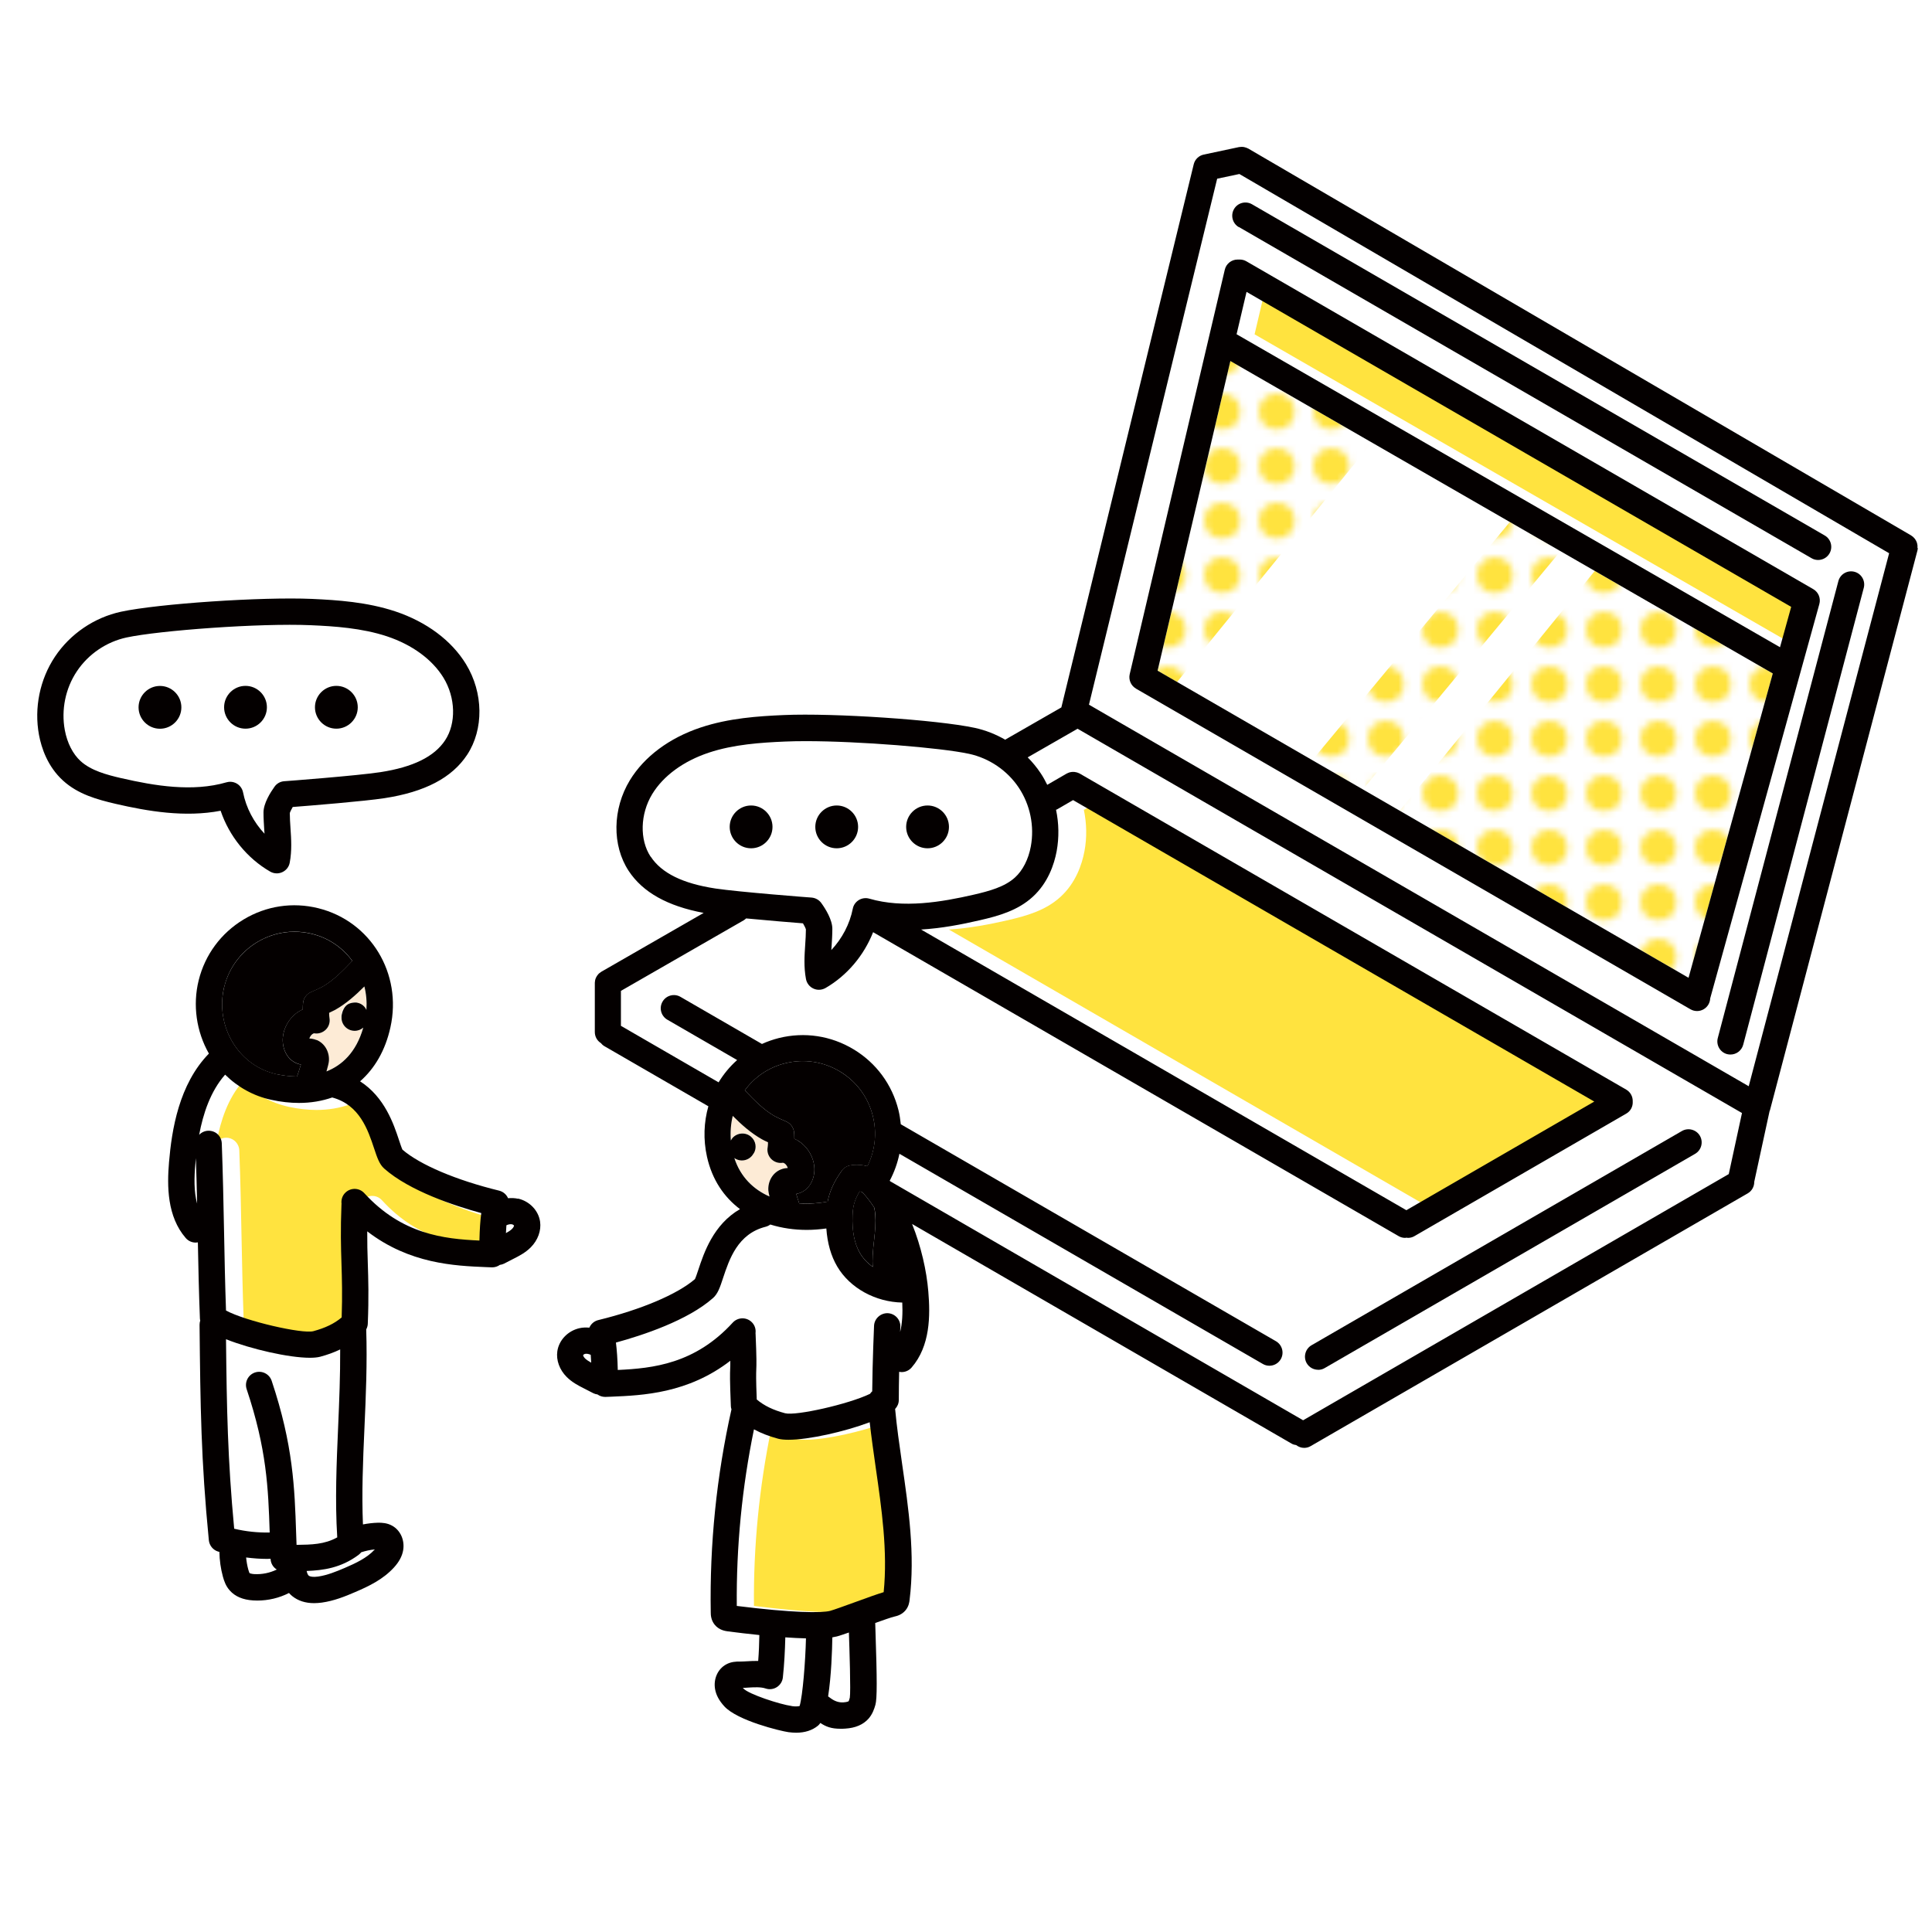 <?xml version="1.0" encoding="UTF-8"?> <svg xmlns="http://www.w3.org/2000/svg" xmlns:xlink="http://www.w3.org/1999/xlink" id="_レイヤー_2" viewBox="0 0 283.46 283.46"><defs><style>.cls-1{fill:#fff;}.cls-2{fill:#ffe33f;}.cls-3{fill:#040000;}.cls-4{fill:url(#_新規パターンスウォッチ_1);}.cls-5{fill:#fdebd6;}.cls-6{fill:none;}</style><pattern id="_新規パターンスウォッチ_1" x="0" y="0" width="7.34" height="7.34" patternTransform="translate(-1464.33 472.72)" patternUnits="userSpaceOnUse" viewBox="0 0 7.34 7.34"><rect class="cls-6" width="7.34" height="7.34"></rect><rect class="cls-1" width="7.34" height="7.34"></rect><circle class="cls-2" cx="3.67" cy="3.67" r="2.63"></circle></pattern></defs><path class="cls-2" d="m57.46,169.53c-.9-2.71-2.13-6.41-6.15-7.48-1.49.52-3.12.8-4.87.8-1.3,0-2.66-.15-4.08-.46-2.59-.57-4.91-1.85-6.76-3.69-2.16,2.45-3.24,5.74-3.81,8.83.33-.35.8-.58,1.32-.6,1.06-.05,1.96.79,2,1.86.17,4.36.25,8.64.33,12.78.08,3.81.15,7.75.3,11.74,2.89,1.56,11.16,3.45,12.81,3.03,1.76-.47,3.08-1.11,4.16-2.02.11-3.33.04-5.65-.03-7.9-.07-2.43-.15-4.95,0-8.67,0-.03.01-.06.01-.09-.08-.61.12-1.24.61-1.69.79-.72,2.01-.67,2.73.12,5.53,6.05,11.71,6.71,16.87,6.95.04-1.67.13-2.88.27-4.02-3.92-1.07-10.52-3.24-14.24-6.53-.72-.63-1.04-1.61-1.48-2.95Z"></path><path class="cls-1" d="m85.84,198.63c-.15.04-.27.15-.29.2,0,.03.06.24.29.47.23.23.55.43.9.62-.02-.42-.04-.8-.07-1.15-.3-.14-.6-.19-.83-.14Z"></path><path class="cls-1" d="m49.6,209.38c.16-3.72.32-7.54.3-11.39-.88.42-1.85.78-2.93,1.07-.38.1-.89.15-1.5.15-3.09,0-8.61-1.26-12.31-2.72.11,10.23.24,17.58,1.2,27.8,1.7.41,3.46.59,5.21.56-.22-6.54-.44-12.25-3.38-21.03-.34-1.01.21-2.11,1.22-2.45,1.01-.34,2.11.21,2.45,1.22,3.17,9.44,3.37,15.73,3.59,22.4.02.55.04,1.11.06,1.67h.02c2.18-.03,4.09-.06,5.95-1.1-.33-5.41-.1-10.88.13-16.19Z"></path><path class="cls-1" d="m52.92,227.84s-.08.07-.11.11c-.05.05-.11.11-.17.15,0,0-.01.01-.02.02-2.61,1.93-5.23,2.28-7.63,2.37.07.31.17.58.32.7.16.13.61.23,1.37.12,1.31-.18,2.65-.73,3.91-1.27,1.6-.69,3.25-1.46,4.34-2.65.02-.03.05-.05.07-.07-.68.06-1.35.21-2,.42-.02.03-.04.06-.07.09Z"></path><path class="cls-1" d="m74.3,179.78c-.03.35-.05.73-.07,1.15.35-.2.67-.39.9-.62.23-.23.29-.44.29-.49-.02-.03-.14-.15-.29-.18-.23-.05-.53,0-.83.14Z"></path><path class="cls-1" d="m119.05,131.68c.57.04,1.09.33,1.42.8.6.84,1.62,2.44,1.62,3.79,0,.87-.06,1.73-.11,2.55-.01.19-.02.38-.04.56,1.58-1.68,2.7-3.8,3.15-6.07.11-.53.43-.99.89-1.27.46-.28,1.02-.35,1.54-.2,4.98,1.45,10.57.51,15.38-.6,2.2-.51,4.47-1.12,5.99-2.51,1.14-1.04,1.97-2.66,2.32-4.55.55-2.97-.09-6.12-1.77-8.63-1.68-2.52-4.33-4.32-7.29-4.96-4.18-.9-16.06-1.86-23.97-1.86-1.11,0-2.14.02-3.05.06-3.49.15-7.51.42-11.17,1.63-3.72,1.24-6.66,3.4-8.3,6.08-1.78,2.92-1.88,6.69-.24,9.17,1.59,2.41,4.7,3.94,9.5,4.68,3.38.52,14,1.33,14.1,1.33Zm17.04-13.5c1.73,0,3.14,1.41,3.14,3.14s-1.41,3.14-3.14,3.14-3.14-1.41-3.14-3.14,1.41-3.14,3.14-3.14Zm-13.33,0c1.73,0,3.14,1.41,3.14,3.14s-1.41,3.14-3.14,3.14-3.14-1.41-3.14-3.14,1.41-3.14,3.14-3.14Zm-12.56,0c1.73,0,3.14,1.41,3.14,3.14s-1.41,3.14-3.14,3.14-3.14-1.41-3.14-3.14,1.41-3.14,3.14-3.14Z"></path><path class="cls-1" d="m33.75,114.7c.35,0,.7.09,1,.28.46.28.79.74.89,1.27.45,2.27,1.57,4.39,3.15,6.07-.01-.19-.02-.37-.04-.56-.05-.82-.11-1.68-.11-2.55,0-1.35,1.02-2.96,1.62-3.79.33-.46.85-.75,1.42-.79.11,0,10.72-.82,14.1-1.33,4.8-.73,7.91-2.26,9.5-4.68,1.63-2.48,1.53-6.25-.24-9.17-1.63-2.68-4.58-4.84-8.3-6.08-3.66-1.22-7.68-1.48-11.17-1.63-7.49-.33-22.27.77-27.03,1.8-2.95.64-5.61,2.44-7.29,4.96-1.68,2.52-2.32,5.66-1.77,8.63.35,1.89,1.18,3.51,2.32,4.55,1.52,1.39,3.8,2,5.99,2.51,4.81,1.11,10.4,2.05,15.38.6.18-.05.36-.08.54-.08Zm15.6-14.07c1.73,0,3.14,1.41,3.14,3.14s-1.41,3.14-3.14,3.14-3.14-1.41-3.14-3.14,1.41-3.14,3.14-3.14Zm-25.88,6.28c-1.73,0-3.14-1.41-3.14-3.14s1.41-3.14,3.14-3.14,3.14,1.41,3.14,3.14-1.41,3.14-3.14,3.14Zm12.56-6.28c1.73,0,3.14,1.41,3.14,3.14s-1.41,3.14-3.14,3.14-3.14-1.41-3.14-3.14,1.41-3.14,3.14-3.14Z"></path><path class="cls-3" d="m40.6,157.61c.66.14,1.73.32,2.98.34.15-.43.39-1.16.57-1.76-.05,0-.1-.02-.16-.03-1.85-.43-2.65-2.33-2.49-3.98.13-1.35.86-2.66,1.96-3.51.3-.23.63-.42.96-.57,0-.44.03-.79.04-.91.06-.71.5-1.34,1.16-1.62.61-.26,1.41-.63,1.64-.76,1.64-.92,3.06-2.39,4.43-3.82-1.41-1.92-3.45-3.36-5.93-3.97-.85-.21-1.71-.31-2.55-.31-4.77,0-9.11,3.24-10.31,8.07-.7,2.81-.22,5.83,1.31,8.28,1.47,2.36,3.74,3.98,6.39,4.56Z"></path><path class="cls-1" d="m39.71,228.74s0-.02,0-.03c-.17,0-.33.02-.5.02-1.03,0-2.07-.08-3.1-.21.06.6.16,1.2.32,1.78.1.38.16.48.19.51,0,0,.13.11.76.15,1.11.06,2.25-.18,3.25-.67-.1-.06-.2-.13-.28-.21-.38-.35-.61-.83-.63-1.34Z"></path><path class="cls-5" d="m48.28,148.6c0,.29.02.56.05.74.12.62-.08,1.26-.52,1.71-.44.45-1.07.66-1.7.56-.07,0-.19.04-.3.12-.2.15-.36.4-.43.64.3.01.66.06,1.04.22,1.17.48,1.9,1.71,1.81,3.07-.02.31-.17.9-.36,1.55,2.24-.89,4.35-2.75,5.4-6.43-.34.29-.77.47-1.25.47h-.03c-.76-.01-1.9-.58-1.9-2.07v-.25c.02-.56.27-1.08.7-1.43.43-.35.99-.51,1.54-.42.29.05,1.04.25,1.41,1.06.08-1.18-.02-2.34-.3-3.43-1.24,1.25-2.63,2.51-4.29,3.44-.21.12-.54.28-.88.43Z"></path><path class="cls-1" d="m28.65,170.81c-.16,1.93-.21,4,.27,5.79-.05-2.2-.11-4.42-.18-6.67-.03.3-.06.6-.08.89Z"></path><path class="cls-2" d="m155.59,131.59c-2.21,2.02-5.03,2.79-7.73,3.42-2.7.62-5.64,1.18-8.64,1.37l71.2,41.18,27.57-15.94-76.47-44.23-2.33,1.35c-.06.03-.11.05-.17.07.42,1.99.47,4.07.09,6.08-.36,1.92-1.26,4.64-3.52,6.7Z"></path><path class="cls-1" d="m122.84,185.81c-.91-1.55-1.44-3.42-1.59-5.57-.95.14-1.91.21-2.87.21-1.84,0-3.65-.26-5.35-.79-.2.15-.43.27-.69.33-4.1,1.03-5.34,4.77-6.24,7.51-.45,1.34-.77,2.32-1.48,2.95-3.72,3.29-10.32,5.46-14.24,6.53.14,1.14.23,2.35.27,4.02,5.17-.24,11.34-.9,16.87-6.95.72-.79,1.94-.84,2.73-.12.49.44.69,1.08.61,1.68,0,.03.01.06.01.1.15,3.73.12,4.47.1,5.25-.02.64-.05,1.3.07,4.37,1.08.91,2.39,1.54,4.16,2.02,1.59.4,9.3-1.33,12.45-2.85.09-.14.2-.26.32-.37.04-4.47.27-9.57.27-9.62.05-1.07.94-1.87,2.02-1.84,1.07.05,1.89.95,1.84,2.02,0,.01-.01.33-.04.85.36-1.37.41-2.91.34-4.43-3.91-.08-7.68-2.1-9.56-5.3Z"></path><path class="cls-2" d="m130.12,208.67c-3.69,1.39-8.94,2.57-11.92,2.57-.6,0-1.11-.05-1.5-.15-1.34-.36-2.51-.81-3.56-1.38-1.75,8.52-2.61,17.22-2.52,25.91,8.23,1.03,12.46,1.05,13.71.72.57-.15,2.11-.71,3.6-1.25,1.89-.69,3.31-1.2,4.24-1.48.61-6.01-.29-12.26-1.17-18.31-.32-2.18-.63-4.41-.88-6.62Z"></path><path class="cls-1" d="m114.86,246.1c-.06.58-.39,1.11-.88,1.42-.5.32-1.11.39-1.66.2-.69-.24-1.67-.18-2.53-.13-.28.02-.55.03-.8.04.03.03.06.07.09.1.75.82,5.3,2.32,7.1,2.57.53.07.9.05,1.14-.02.45-1.51.84-6.54.93-9.92-.95-.02-1.96-.07-3.03-.15-.05,1.97-.15,3.94-.36,5.88Z"></path><path class="cls-1" d="m122.81,240.07c-.21.06-.44.1-.69.14-.03,1.91-.15,5.65-.62,8.66l.37.28q.9.67,1.87.61c.6-.04.77-.16.77-.17,0-.01.07-.12.17-.5.16-.94-.05-7.14-.13-9.6-.74.26-1.35.46-1.74.57Z"></path><polygon class="cls-1" points="169.84 98.41 247.74 143.46 260.1 98.81 180.52 52.97 169.84 98.41"></polygon><path class="cls-1" d="m150.78,111.08c.71.71,1.34,1.49,1.9,2.32.36.55.68,1.12.97,1.71l2.83-1.64s.04-.02.06-.03c.06-.03.12-.06.18-.08.06-.02.12-.05.18-.07.06-.02.11-.03.17-.04.07-.01.13-.03.2-.03.06,0,.12,0,.17,0,.07,0,.13,0,.19,0,.06,0,.12.02.18.03.06.01.13.02.19.04.06.02.11.04.17.06.06.03.13.05.19.08.02.01.04.02.06.03l80.18,46.37c.65.37.99,1.06.95,1.76.03.7-.31,1.39-.95,1.76l-31.07,17.97c-.3.18-.64.26-.96.26-.07,0-.14-.02-.2-.03-.07,0-.13.03-.2.03-.33,0-.66-.08-.96-.26l-77.1-44.59c-1.34,3.4-3.81,6.36-6.98,8.19-.3.17-.63.26-.97.26-.27,0-.55-.06-.81-.18-.57-.26-.98-.78-1.09-1.4-.33-1.75-.21-3.43-.11-5.06.05-.77.1-1.5.1-2.22-.05-.19-.22-.54-.43-.89-1.66-.13-5.17-.41-8.34-.72-.11.11-.23.21-.38.29l-17.99,10.34v5.08l14.33,8.29c.74-1.22,1.65-2.32,2.72-3.27l-10.24-5.92c-.92-.53-1.24-1.72-.71-2.64.53-.92,1.72-1.24,2.64-.71l11.95,6.91c.79-.36,1.61-.65,2.49-.87,3.75-.93,7.64-.34,10.96,1.66,3.31,2,5.65,5.17,6.58,8.92.17.69.27,1.38.34,2.07l55.04,31.83c.92.53,1.24,1.72.71,2.64-.36.62-1.01.96-1.67.96-.33,0-.66-.08-.96-.26l-53.32-30.84c-.28,1.37-.75,2.69-1.42,3.95.02.03.04.05.06.08l60.59,35.07,62.45-36.12,1.94-8.96-97.48-56.38-7.32,4.2Zm98.63,55.58c.53.92.22,2.1-.71,2.64l-54.34,31.43c-.3.18-.64.26-.96.26-.67,0-1.32-.35-1.67-.96-.53-.92-.22-2.1.71-2.64l54.34-31.43c.92-.54,2.11-.22,2.64.71Z"></path><path class="cls-3" d="m128.24,181.98c.08-.69.15-1.38.19-2.13.06-1.16-.03-2.03-.17-2.68-.54-.84-1.12-1.6-1.76-2.26-.13-.05-.25-.09-.38-.11-.88,1.43-1,2.46-1.04,3.54-.09,2.28.28,4.14,1.1,5.52.46.79,1.11,1.47,1.88,2.01-.06-.58-.05-1.15-.02-1.69.04-.77.12-1.48.2-2.19Z"></path><polygon class="cls-2" points="184.07 49.05 263.79 94.97 265.43 89.05 185.53 42.84 184.07 49.05"></polygon><path class="cls-1" d="m178.58,26.21l-18.81,77.17,96.8,55.98,20.6-78.2-95.33-55.64-3.26.69Zm71.37,121.87c-.3.17-.63.26-.96.26s-.67-.09-.97-.26l-81.36-47.05c-.74-.43-1.11-1.29-.91-2.11l13.95-59.34c.2-.87.98-1.49,1.88-1.49h.32c.34,0,.67.09.97.26l83.17,48.1c.76.44,1.13,1.34.89,2.19l-16.01,57.84c-.02.66-.39,1.27-.97,1.61Zm22.13-64.2c1.03.27,1.65,1.33,1.37,2.36l-17.69,67.03c-.23.87-1.01,1.44-1.87,1.44-.16,0-.33-.02-.49-.06-1.03-.27-1.65-1.33-1.37-2.36l17.69-67.03c.27-1.03,1.33-1.65,2.36-1.38Zm-88.37-53.92l84.02,48.59c.92.53,1.24,1.72.7,2.64-.36.62-1.01.96-1.67.96-.33,0-.66-.08-.96-.26l-84.02-48.59c-.92-.53-1.24-1.72-.71-2.64.53-.92,1.72-1.24,2.64-.71Z"></path><path class="cls-5" d="m112.9,175.53c-.1-.37-.16-.69-.17-.89-.09-1.36.64-2.59,1.81-3.07.38-.16.74-.21,1.04-.22-.07-.24-.23-.49-.43-.64-.12-.09-.23-.13-.3-.13-.62.1-1.25-.11-1.69-.56-.44-.45-.63-1.09-.52-1.71.03-.17.05-.44.05-.74-.33-.15-.66-.31-.88-.43-1.65-.93-3.05-2.19-4.29-3.44-.29,1.16-.39,2.38-.28,3.62.07-.13.14-.27.24-.38.7-.8,1.93-.88,2.73-.17.71.62.85,1.65.39,2.43-.34.65-1.01,1.04-1.71,1.04-.25,0-.51-.05-.75-.15-.14-.06-.26-.13-.37-.21.91,2.79,2.81,4.62,5.16,5.65Z"></path><path class="cls-3" d="m123.24,157.21c-2.43-1.46-5.28-1.9-8.03-1.21-2.48.61-4.53,2.05-5.93,3.97,1.37,1.44,2.79,2.9,4.43,3.82.23.13,1.03.49,1.64.76.66.28,1.1.91,1.16,1.62,0,.13.03.47.04.91.33.15.66.34.96.57,1.1.84,1.83,2.16,1.96,3.51.16,1.65-.65,3.54-2.49,3.98-.05.01-.11.02-.16.03.13.45.3.97.44,1.39,1.39.09,2.8,0,4.17-.26.26-1.33.82-2.81,2.09-4.55.29-.4.73-.67,1.21-.76.84-.15,1.71-.1,2.54.12,1.13-2.28,1.42-4.85.8-7.35-.68-2.75-2.39-5.08-4.82-6.54Z"></path><polygon class="cls-4" points="205.36 118.95 247.74 143.46 260.1 98.81 233.98 83.77 205.36 118.95"></polygon><polygon class="cls-4" points="201.28 64.93 180.52 52.97 169.84 98.41 172.7 100.06 201.28 64.93"></polygon><polygon class="cls-4" points="199.95 115.82 228.95 80.87 221.52 76.59 192.54 111.53 199.95 115.82"></polygon><path class="cls-3" d="m193.4,200.98c.33,0,.66-.08.96-.26l54.34-31.43c.92-.53,1.24-1.72.71-2.64-.53-.92-1.72-1.24-2.64-.71l-54.34,31.43c-.92.53-1.24,1.72-.71,2.64.36.62,1.01.96,1.67.96Z"></path><path class="cls-3" d="m181.77,33.31l84.02,48.59c.3.18.64.26.96.26.67,0,1.32-.35,1.67-.96.53-.92.22-2.11-.71-2.64l-84.02-48.59c-.92-.53-2.11-.22-2.64.71-.53.92-.22,2.11.7,2.64Z"></path><path class="cls-3" d="m281.33,80.41c0-.06,0-.12,0-.18,0-.06,0-.13,0-.19,0-.06-.02-.12-.03-.19-.01-.06-.03-.12-.04-.18-.02-.06-.04-.12-.06-.17-.02-.06-.05-.12-.08-.17-.03-.05-.06-.1-.09-.15-.04-.05-.07-.11-.11-.16-.04-.05-.08-.09-.13-.14-.04-.04-.09-.09-.13-.13-.05-.04-.11-.08-.17-.12-.03-.02-.06-.05-.09-.07l-97.25-56.76s-.09-.04-.14-.06c-.05-.02-.1-.05-.16-.07-.07-.03-.14-.04-.21-.06-.05-.01-.1-.03-.15-.04-.07-.01-.15-.02-.22-.02-.05,0-.1,0-.15,0-.08,0-.15.01-.23.02-.04,0-.07,0-.11.01l-5.17,1.1c-.72.15-1.3.71-1.47,1.43l-19.42,79.68-8.08,4.64c-.05.03-.1.07-.15.1-1.39-.8-2.9-1.4-4.47-1.74-5.5-1.18-20.68-2.2-28.01-1.88-3.75.16-8.09.45-12.22,1.83-4.59,1.53-8.27,4.27-10.38,7.74-2.56,4.22-2.63,9.56-.17,13.3,2.08,3.15,5.7,5.16,11,6.16l-15.01,8.63s-.02.02-.04.03c-.08.05-.15.1-.21.15-.03.03-.07.05-.1.08-.06.05-.11.11-.16.18-.03.04-.06.07-.09.11-.05.06-.08.13-.12.2-.02.04-.05.08-.07.12-.03.07-.06.14-.08.21-.02.05-.03.09-.04.14-.02.07-.03.14-.03.21,0,.06-.02.12-.02.18,0,.02,0,.05,0,.07v7.17c0,.68.35,1.28.89,1.62.14.18.32.34.53.46l15.24,8.81c-.66,2.33-.77,4.86-.2,7.42.76,3.39,2.52,5.92,4.84,7.67-3.91,2.26-5.3,6.44-6.11,8.89-.16.48-.37,1.11-.5,1.38-2.6,2.23-7.88,4.47-14.18,6.01-.61.15-1.08.57-1.31,1.11-.5-.04-.99-.03-1.46.08-1.7.39-3,1.75-3.24,3.38-.19,1.31.32,2.73,1.38,3.78.78.78,1.71,1.26,2.46,1.64l1.44.74c.2.1.4.15.61.18.32.23.71.36,1.11.36.03,0,.06,0,.08,0l.82-.03c4.63-.19,11.27-.48,17.48-5.27,0,.57,0,.88-.02,1.18-.03.76-.06,1.55.1,5.47,0,.17.04.33.09.48-2.19,9.77-3.21,19.79-3.04,29.8,0,.33.02,1.11.58,1.8.65.8,1.57.92,1.92.97,1.47.19,3.04.38,4.63.54-.02,1.27-.07,2.54-.17,3.8-.58-.01-1.15.02-1.65.05-.36.02-.7.04-.99.04-.59-.01-1.35.02-2.08.43-1.22.68-1.86,2.12-1.61,3.6.15.88.6,1.71,1.36,2.54,1.92,2.1,8.21,3.62,9.41,3.79.39.05.77.08,1.13.08,1.28,0,2.35-.34,3.2-1.03.12-.1.24-.24.35-.4.83.55,1.6.85,2.96.85.21,0,.44,0,.68-.02,1.5-.09,2.64-.58,3.42-1.45.58-.66.84-1.41,1.02-2.05.25-.92.25-3.6,0-11.04-.01-.37-.02-.69-.03-.96,1.21-.43,2.35-.83,2.82-.94.35-.08,1.07-.25,1.62-.91.49-.58.57-1.23.6-1.51.83-6.7-.15-13.47-1.1-20.02-.4-2.78-.78-5.42-1.02-8.02.34-.36.54-.82.54-1.32,0-1.32.02-2.75.05-4.13.12.02.25.04.37.04.54,0,1.08-.23,1.46-.67,2.74-3.16,2.75-7.62,2.45-11.15-.25-3.04-1.05-6.6-2.38-9.91l55.67,32.22c.22.13.45.19.68.22.34.26.75.41,1.17.41.33,0,.66-.08.96-.26l64.12-37.08c.63-.36.97-1.03.96-1.7l2.25-10.38s.04-.07.05-.1l21.65-82.17s.01-.08.02-.12c.01-.07.03-.13.03-.2Zm-102.75-54.19l3.26-.69,95.33,55.64-20.6,78.2-96.8-55.98,18.81-77.17Zm-83.13,99.46c-1.63-2.48-1.53-6.25.24-9.17,1.63-2.68,4.58-4.84,8.3-6.08,3.66-1.22,7.68-1.48,11.17-1.63.92-.04,1.95-.06,3.05-.06,7.91,0,19.8.96,23.97,1.86,2.95.64,5.61,2.44,7.29,4.96,1.68,2.52,2.32,5.66,1.77,8.63-.35,1.89-1.18,3.51-2.32,4.55-1.52,1.39-3.8,2-5.99,2.51-4.81,1.11-10.4,2.05-15.38.6-.52-.15-1.08-.08-1.54.2-.46.28-.79.74-.89,1.27-.45,2.27-1.57,4.38-3.15,6.07.01-.19.02-.37.04-.56.05-.82.11-1.68.11-2.55,0-1.35-1.02-2.96-1.62-3.79-.33-.46-.85-.75-1.42-.8-.11,0-10.72-.82-14.11-1.33-4.8-.73-7.91-2.26-9.5-4.68Zm59.58-.79c.37-2.02.33-4.09-.09-6.08.06-.03.12-.04.17-.07l2.33-1.35,76.47,44.23-27.57,15.94-71.2-41.18c3-.18,5.94-.74,8.64-1.37,2.7-.62,5.52-1.4,7.73-3.42,2.26-2.06,3.16-4.78,3.52-6.7Zm-63.93,25.57v-5.08l17.99-10.34c.14-.08.26-.18.38-.29,3.16.3,6.68.59,8.34.72.21.35.38.7.43.89,0,.72-.05,1.45-.1,2.22-.11,1.63-.22,3.31.11,5.06.12.62.52,1.14,1.09,1.4.26.12.53.18.81.18.33,0,.67-.09.97-.26,3.17-1.83,5.64-4.79,6.98-8.19l77.1,44.59c.3.18.64.26.96.26.07,0,.13-.02.2-.03.07,0,.14.03.21.03.33,0,.66-.08.96-.26l31.07-17.97c.65-.37.99-1.06.95-1.76.03-.7-.31-1.39-.95-1.76l-80.18-46.37s-.04-.02-.06-.03c-.06-.03-.12-.06-.19-.08-.06-.02-.11-.05-.17-.06-.06-.02-.12-.03-.19-.04-.06-.01-.12-.02-.18-.03-.06,0-.13,0-.19,0-.06,0-.12,0-.17,0-.07,0-.13.02-.2.03-.06.01-.11.02-.17.04-.06.02-.12.04-.18.07-.06.02-.12.05-.18.08-.02.01-.04.02-.06.03l-2.83,1.64c-.29-.59-.6-1.16-.97-1.71-.56-.84-1.19-1.61-1.9-2.32l7.32-4.2,97.48,56.38-1.94,8.96-62.45,36.12-60.59-35.07s-.04-.05-.06-.08c.67-1.26,1.14-2.59,1.42-3.95l53.32,30.84c.3.18.64.26.96.26.67,0,1.32-.35,1.67-.96.53-.92.22-2.1-.71-2.64l-55.04-31.83c-.07-.69-.17-1.38-.34-2.07-.93-3.75-3.26-6.92-6.58-8.92-3.31-2-7.2-2.59-10.96-1.66-.87.22-1.7.51-2.49.87l-11.95-6.91c-.92-.54-2.11-.22-2.64.71-.53.92-.22,2.1.71,2.64l10.24,5.92c-1.07.95-1.98,2.05-2.72,3.27l-14.33-8.29Zm37.33,29.4c-.04.73-.11,1.41-.19,2.13-.08.71-.16,1.43-.2,2.2-.03.54-.04,1.11.02,1.69-.77-.54-1.42-1.22-1.88-2.01-.81-1.38-1.18-3.24-1.09-5.52.04-1.07.16-2.1,1.04-3.54.13.02.25.07.38.11.64.66,1.22,1.42,1.76,2.26.15.65.23,1.52.17,2.68Zm-4.91-8.11c-1.27,1.74-1.83,3.22-2.09,4.55-1.37.26-2.78.36-4.17.26-.14-.42-.31-.94-.44-1.39.05,0,.1-.02.16-.03,1.85-.43,2.65-2.33,2.49-3.98-.13-1.35-.86-2.67-1.96-3.51-.3-.23-.63-.43-.96-.57,0-.44-.04-.79-.04-.91-.06-.71-.5-1.34-1.16-1.62-.61-.26-1.41-.63-1.64-.76-1.64-.92-3.06-2.38-4.43-3.82,1.41-1.92,3.45-3.36,5.93-3.97,2.75-.68,5.61-.25,8.03,1.21,2.43,1.46,4.14,3.79,4.82,6.54.62,2.49.33,5.07-.8,7.35-.83-.22-1.7-.27-2.54-.12-.49.09-.92.36-1.21.76Zm-12.93-2.53c.47-.78.32-1.81-.39-2.43-.8-.71-2.02-.62-2.73.17-.1.11-.16.25-.24.38-.1-1.25,0-2.47.28-3.62,1.24,1.25,2.64,2.51,4.29,3.44.21.12.54.28.88.43,0,.29-.02.56-.05.74-.12.62.08,1.26.52,1.71.44.45,1.07.66,1.7.56.07-.01.19.04.3.12.2.15.36.4.43.65-.3.01-.66.06-1.04.22-1.17.48-1.89,1.71-1.81,3.07.01.2.08.51.17.89-2.34-1.03-4.25-2.85-5.16-5.65.11.08.24.16.37.21.25.1.5.15.75.15.7,0,1.37-.39,1.71-1.04Zm-25.04,29.62c.02-.05.14-.17.29-.2.23-.05.53,0,.83.14.03.35.05.73.07,1.15-.35-.2-.67-.4-.9-.62-.21-.21-.29-.42-.29-.47Zm30.63,51.47c-1.8-.25-6.35-1.75-7.1-2.57-.03-.04-.06-.07-.09-.1.25,0,.52-.02.8-.04.86-.05,1.83-.11,2.53.13.55.19,1.17.12,1.66-.2.5-.32.82-.84.88-1.42.21-1.95.31-3.92.36-5.88,1.06.07,2.08.13,3.03.15-.08,3.38-.48,8.41-.93,9.92-.24.07-.61.09-1.14.02Zm8.5-1.21c-.1.38-.16.48-.17.5,0,0-.17.13-.77.17q-.97.06-1.87-.61l-.37-.27c.47-3.02.59-6.75.62-8.66.25-.04.49-.09.69-.14.39-.11,1-.31,1.74-.57.08,2.44.29,8.65.13,9.6Zm4.97-15.5c-.93.28-2.35.79-4.24,1.48-1.49.54-3.03,1.1-3.6,1.26-1.25.33-5.48.31-13.71-.72-.08-8.7.77-17.39,2.52-25.91,1.05.57,2.22,1.02,3.56,1.38.39.1.89.15,1.5.15,2.98,0,8.23-1.18,11.92-2.57.25,2.21.57,4.44.88,6.62.87,6.05,1.78,12.3,1.17,18.31Zm2.41-38.06c.02-.52.04-.84.04-.85.05-1.07-.78-1.97-1.84-2.02-1.04-.04-1.97.78-2.02,1.84,0,.06-.23,5.15-.27,9.62-.12.11-.23.23-.32.37-3.15,1.52-10.87,3.26-12.46,2.85-1.76-.47-3.08-1.11-4.16-2.02-.12-3.07-.09-3.73-.07-4.37.03-.78.06-1.52-.1-5.25,0-.03-.01-.06-.01-.1.08-.61-.12-1.24-.61-1.68-.79-.72-2.01-.66-2.73.12-5.53,6.05-11.71,6.71-16.87,6.95-.04-1.68-.13-2.88-.27-4.02,3.92-1.07,10.52-3.24,14.24-6.53.72-.63,1.04-1.61,1.48-2.95.91-2.73,2.14-6.48,6.24-7.51.26-.07.49-.18.69-.33,1.7.53,3.52.79,5.35.79.96,0,1.92-.08,2.87-.21.15,2.15.68,4.02,1.59,5.57,1.88,3.2,5.64,5.22,9.55,5.3.07,1.52.02,3.06-.34,4.43Z"></path><path class="cls-3" d="m253.4,154.66c.17.04.33.06.49.06.86,0,1.64-.57,1.87-1.44l17.69-67.03c.27-1.03-.34-2.09-1.37-2.36-1.03-.27-2.09.34-2.36,1.38l-17.69,67.03c-.27,1.03.34,2.09,1.37,2.36Z"></path><path class="cls-3" d="m166.66,101.03l81.36,47.05c.3.17.63.26.97.26s.67-.09.96-.26c.58-.33.94-.94.97-1.61l16.01-57.84c.24-.85-.13-1.75-.89-2.19l-83.17-48.1c-.29-.17-.63-.26-.97-.26h-.32c-.9,0-1.68.62-1.88,1.49l-13.95,59.34c-.19.83.18,1.69.91,2.11Zm16.24-58.2l79.9,46.21-1.64,5.92-79.73-45.92,1.46-6.21Zm-2.38,10.14l79.58,45.84-12.36,44.65-77.9-45.06,10.68-45.44Z"></path><path class="cls-3" d="m32.37,118.95c1.25,3.71,3.87,6.97,7.27,8.93.3.17.63.26.97.26.27,0,.55-.06.81-.18.57-.26.98-.78,1.09-1.4.33-1.75.22-3.44.11-5.06-.05-.77-.1-1.5-.1-2.21.05-.18.22-.52.43-.89,2.73-.21,10.49-.84,13.44-1.29,5.95-.91,9.92-2.99,12.15-6.37,2.46-3.74,2.4-9.09-.17-13.3-2.11-3.46-5.79-6.21-10.38-7.74-4.13-1.37-8.47-1.66-12.22-1.83-7.33-.32-22.51.7-28.01,1.88-3.93.85-7.46,3.25-9.69,6.59-2.23,3.34-3.08,7.53-2.35,11.48.36,1.92,1.26,4.64,3.52,6.7,2.21,2.02,5.03,2.79,7.73,3.42,4.72,1.09,10.16,2.02,15.41,1.01Zm-14.54-4.77c-2.2-.51-4.47-1.12-6-2.51-1.14-1.04-1.97-2.66-2.32-4.55-.55-2.97.09-6.12,1.77-8.63,1.68-2.52,4.33-4.32,7.29-4.96,4.76-1.02,19.55-2.13,27.03-1.8,3.49.15,7.51.42,11.17,1.63,3.72,1.24,6.66,3.4,8.3,6.08,1.78,2.92,1.88,6.69.24,9.17-1.59,2.41-4.7,3.94-9.5,4.68-3.38.52-14,1.33-14.11,1.33-.57.04-1.09.33-1.42.8-.6.84-1.62,2.44-1.62,3.79,0,.87.06,1.72.11,2.55.01.19.02.38.04.56-1.58-1.68-2.7-3.8-3.15-6.07-.11-.53-.43-.99-.89-1.27-.3-.18-.65-.28-1-.28-.18,0-.36.03-.54.08-4.98,1.45-10.57.51-15.38-.6Z"></path><path class="cls-3" d="m76,175.88c-.47-.11-.96-.12-1.46-.08-.23-.54-.71-.96-1.31-1.11-6.3-1.54-11.58-3.78-14.18-6.01-.13-.26-.34-.9-.5-1.38-.78-2.36-2.11-6.34-5.72-8.65,2.15-1.88,3.71-4.55,4.45-7.91,1.76-7.9-2.89-15.58-10.59-17.49-3.76-.93-7.65-.34-10.96,1.66-3.31,2-5.65,5.17-6.58,8.92-.9,3.63-.34,7.51,1.5,10.75-4.41,4.52-5.45,11.21-5.85,15.91-.3,3.53-.29,7.99,2.45,11.15.38.44.92.67,1.46.67.11,0,.22-.01.32-.03.07,3.63.15,7.35.3,11.15,0,.11.02.21.05.31-.06.19-.1.4-.1.61v.12c.12,11.88.21,19.72,1.36,31.51.08.77.61,1.43,1.35,1.66.07.02.14.03.2.05.02,1.23.19,2.44.51,3.62.18.65.43,1.4,1.02,2.05.77.87,1.92,1.36,3.42,1.45.2.01.41.02.62.02,1.61,0,3.21-.38,4.64-1.11.15.16.3.32.48.46.85.68,1.92,1.03,3.2,1.03.36,0,.74-.03,1.13-.08,1.79-.25,3.41-.9,4.91-1.55,1.99-.85,4.06-1.84,5.67-3.59.76-.83,1.21-1.67,1.36-2.54.25-1.47-.39-2.92-1.61-3.6-.73-.41-1.5-.45-2.09-.44-.74.02-1.48.11-2.2.25-.19-4.63,0-9.27.22-14.14.21-4.68.42-9.52.26-14.47.13-.25.22-.53.23-.82.16-3.91.08-6.48,0-8.97-.05-1.48-.09-2.92-.08-4.6,6.2,4.77,12.82,5.06,17.45,5.25l.82.03s.06,0,.08,0c.4,0,.79-.13,1.11-.36.21-.03.41-.08.61-.18l1.44-.74c.75-.38,1.69-.86,2.47-1.64,1.06-1.06,1.57-2.47,1.38-3.79-.24-1.63-1.54-2.99-3.24-3.38Zm-29.57-23.29c-.38-.16-.75-.21-1.04-.22.07-.24.23-.49.43-.64.12-.09.22-.13.3-.12.62.1,1.25-.11,1.7-.56s.63-1.09.52-1.71c-.03-.17-.05-.44-.05-.74.33-.16.67-.32.88-.43,1.65-.93,3.04-2.19,4.29-3.44.28,1.1.38,2.25.3,3.44-.37-.82-1.12-1.02-1.41-1.07,0,0-.97-.11-1.54.42-.6.56-.7,1.54-.7,1.54v.19c-.04,1.07.8,1.96,1.87,1.99.02,0,.04,0,.07,0,.48,0,.91-.18,1.25-.47-1.05,3.68-3.16,5.54-5.4,6.43.19-.65.34-1.25.36-1.55.09-1.36-.64-2.59-1.81-3.07Zm-13.52-7.83c.68-2.75,2.39-5.07,4.82-6.54,1.68-1.01,3.56-1.53,5.46-1.53.86,0,1.72.1,2.57.31,2.48.61,4.53,2.05,5.93,3.97-1.37,1.43-2.79,2.9-4.43,3.82-.23.13-1.03.49-1.64.76-.66.28-1.1.91-1.16,1.62,0,.13-.04.47-.04.92-.33.15-.66.34-.96.57-1.1.84-1.83,2.16-1.96,3.51-.16,1.65.65,3.54,2.49,3.98.05.01.11.02.16.03-.18.6-.42,1.34-.57,1.76-1.25-.02-2.32-.19-2.98-.34-2.65-.58-4.92-2.2-6.39-4.56-1.53-2.46-2-5.47-1.31-8.29Zm-4.25,26.05c.02-.29.05-.58.08-.89.07,2.25.14,4.47.18,6.67-.48-1.78-.43-3.85-.26-5.79Zm21.25,27.17c.02,3.85-.14,7.67-.3,11.39-.23,5.31-.47,10.78-.13,16.19-1.86,1.04-3.78,1.07-5.95,1.1h-.02c-.02-.56-.04-1.12-.06-1.67-.22-6.66-.43-12.96-3.59-22.4-.34-1.01-1.43-1.56-2.45-1.22-1.01.34-1.56,1.43-1.22,2.45,2.94,8.78,3.17,14.49,3.38,21.03-1.75.03-3.51-.15-5.21-.56-.96-10.23-1.09-17.58-1.2-27.8,3.7,1.46,9.22,2.72,12.31,2.72.6,0,1.11-.05,1.5-.15,1.08-.29,2.05-.64,2.93-1.07Zm-12.53,32.98c-.57-.04-.75-.15-.76-.15-.02-.03-.08-.14-.19-.52-.16-.58-.26-1.18-.32-1.78,1.03.13,2.06.21,3.09.21.17,0,.33-.02.5-.02,0,0,0,.02,0,.03.02.51.25,1,.63,1.34.09.08.18.15.28.21-1,.49-2.15.73-3.25.67Zm17.55-3.57c-1.09,1.19-2.74,1.96-4.34,2.65-1.26.54-2.6,1.08-3.91,1.27-.76.11-1.21,0-1.37-.12-.15-.12-.25-.39-.32-.7,2.41-.09,5.03-.43,7.63-2.37,0,0,.01-.01.02-.02.06-.05.11-.1.17-.15.04-.04.08-.07.11-.11.03-.03.05-.06.07-.09.65-.21,1.32-.36,2.01-.42-.02.02-.04.05-.07.07Zm15.39-45.38c-5.17-.24-11.34-.9-16.87-6.95-.72-.79-1.94-.84-2.73-.12-.49.44-.69,1.08-.61,1.69,0,.03-.01.06-.01.09-.15,3.73-.08,6.24,0,8.67.07,2.25.14,4.57.03,7.9-1.08.91-2.39,1.54-4.16,2.02-1.64.42-9.91-1.47-12.81-3.03-.14-4-.22-7.93-.29-11.75-.08-4.14-.17-8.42-.33-12.77-.04-1.07-.89-1.89-2-1.86-.52.02-.99.25-1.32.6.58-3.09,1.65-6.38,3.81-8.83,1.86,1.84,4.17,3.13,6.76,3.69,1.41.31,2.77.46,4.08.46,1.75,0,3.38-.28,4.87-.8,4.02,1.07,5.25,4.77,6.15,7.48.45,1.35.77,2.32,1.48,2.95,3.72,3.29,10.32,5.46,14.24,6.53-.15,1.15-.23,2.34-.27,4.02Zm4.81-1.71c-.23.23-.55.43-.9.62.02-.42.04-.8.07-1.15.3-.14.6-.19.83-.14.15.04.27.15.29.18,0,.05-.06.26-.29.49Z"></path><path class="cls-3" d="m23.47,100.64c-1.73,0-3.14,1.41-3.14,3.14s1.41,3.14,3.14,3.14,3.14-1.41,3.14-3.14-1.41-3.14-3.14-3.14Z"></path><path class="cls-3" d="m36.02,106.91c1.73,0,3.14-1.41,3.14-3.14s-1.41-3.14-3.14-3.14-3.14,1.41-3.14,3.14,1.41,3.14,3.14,3.14Z"></path><path class="cls-3" d="m49.35,106.91c1.73,0,3.14-1.41,3.14-3.14s-1.41-3.14-3.14-3.14-3.14,1.41-3.14,3.14,1.41,3.14,3.14,3.14Z"></path><path class="cls-3" d="m110.2,124.46c1.73,0,3.14-1.41,3.14-3.14s-1.41-3.14-3.14-3.14-3.14,1.41-3.14,3.14,1.41,3.14,3.14,3.14Z"></path><path class="cls-3" d="m122.76,124.46c1.73,0,3.14-1.41,3.14-3.14s-1.41-3.14-3.14-3.14-3.14,1.41-3.14,3.14,1.41,3.14,3.14,3.14Z"></path><path class="cls-3" d="m136.09,124.46c1.73,0,3.14-1.41,3.14-3.14s-1.41-3.14-3.14-3.14-3.14,1.41-3.14,3.14,1.41,3.14,3.14,3.14Z"></path></svg> 